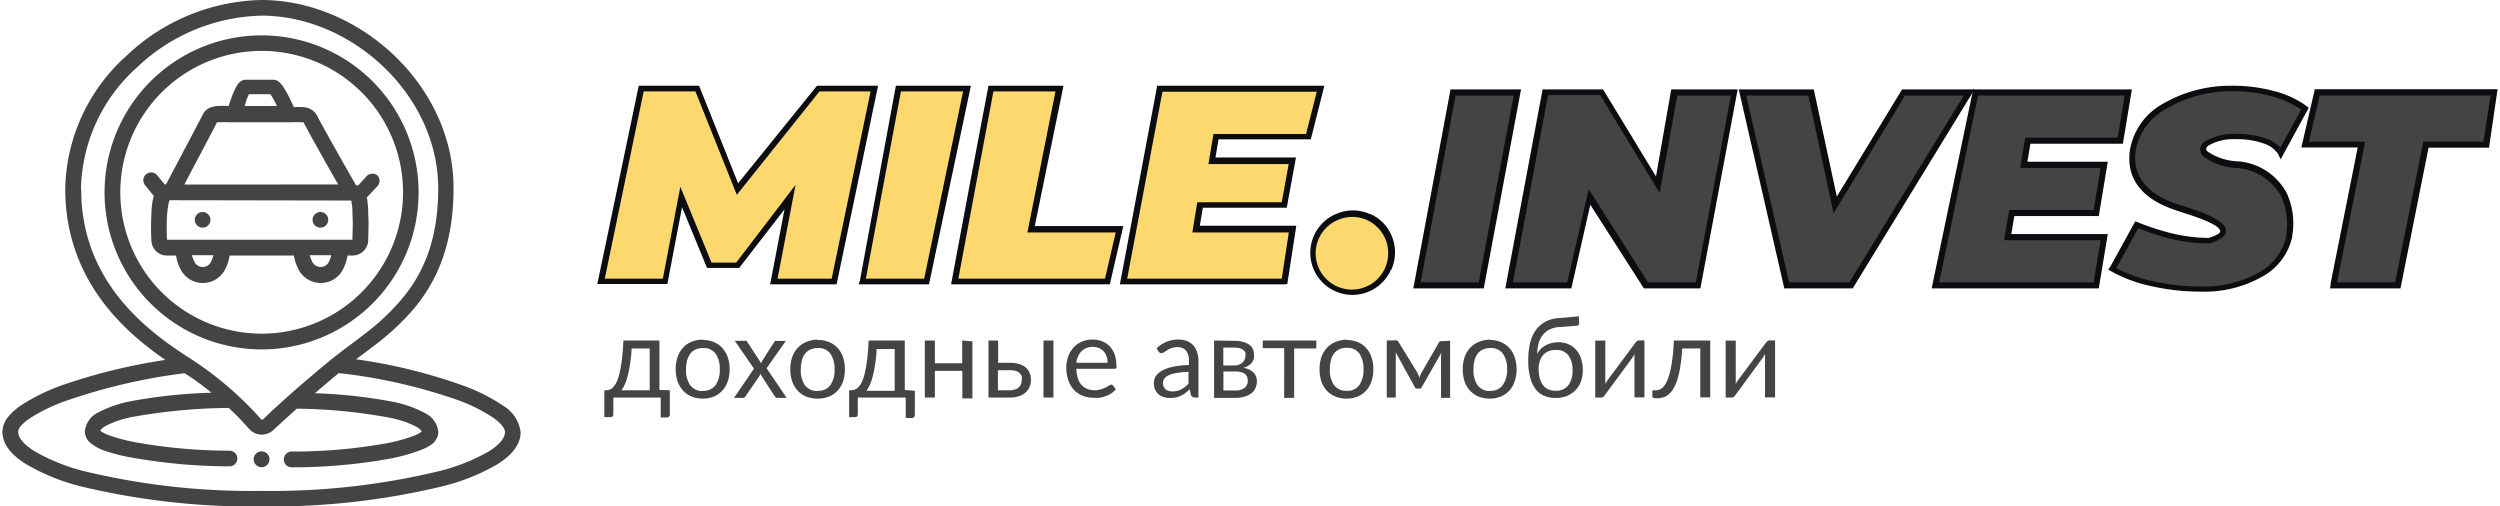 <svg width="311" height="63" xmlns="http://www.w3.org/2000/svg" viewBox="0 0 232.8 47.25"><defs><style>.cls-1,.cls-5{fill:#444442;}.cls-1,.cls-2{fill-rule:evenodd;}.cls-2,.cls-4{fill:#fcd86e;}.cls-3{fill:#0c0d11;}</style></defs><g id="Слой_2" data-name="Слой 2"><g id="Слой_1-2" data-name="Слой 1"><g id="Слой_1-3" data-name="Слой_1"><g id="_1789197079632" data-name=" 1789197079632"><path class="cls-1" d="M7.33,17.58A15.62,15.62,0,0,1,12.59,6.26a17.38,17.38,0,0,1,11.58-4.8c8.42,0,16.49,7.4,16.49,16.12,0,5-1.5,8.08-3.45,10.38A21.08,21.08,0,0,1,34,31c-.46.36-.94.72-1.42,1.08-.66.49-1.32,1-1.9,1.46-2.65,2.17-5.09,4.33-6.37,5.6a.14.14,0,0,1-.07,0,.15.15,0,0,1-.08,0,32.39,32.39,0,0,0-6.54-5.63h0c-4-2.55-10.27-7.12-10.27-15.86Zm-1.47,0c0,8.38,5.3,13.22,9.34,16a53.51,53.51,0,0,0-9.48,2.31A18,18,0,0,0,1.77,37.8,5.5,5.5,0,0,0,.54,38.89,2.24,2.24,0,0,0,0,40.29c0,1.26,1,2.27,2.19,3A19.12,19.12,0,0,0,7.41,45.4a68.2,68.2,0,0,0,16.76,1.85A68.23,68.23,0,0,0,40.94,45.4a19.45,19.45,0,0,0,5.22-2.07c1.24-.77,2.19-1.78,2.19-3a3.35,3.35,0,0,0-1.67-2.5,16.69,16.69,0,0,0-3.79-1.89A50.21,50.21,0,0,0,33,33.52l.36-.27h0l1.5-1.13a23.81,23.81,0,0,0,3.44-3.21c2.17-2.56,3.79-6,3.79-11.33C42.12,8,33.34,0,24.17,0A18.83,18.83,0,0,0,11.59,5.19,17.09,17.09,0,0,0,5.86,17.58ZM31.41,34.79h0c-.78.64-1.54,1.28-2.25,1.9a46,46,0,0,1,7.39.82,10.31,10.31,0,0,1,2.81,1,2.19,2.19,0,0,1,1.31,1.82,1.46,1.46,0,0,1-.57,1.09A4.33,4.33,0,0,1,39,42a16.53,16.53,0,0,1-3.18.85,50.83,50.83,0,0,1-8.74.75.74.74,0,1,1,0-1.47,49.36,49.36,0,0,0,8.47-.72,14.6,14.6,0,0,0,2.88-.77,2.56,2.56,0,0,0,.68-.37l0,0c0-.09-.15-.26-.55-.49a9.32,9.32,0,0,0-2.4-.8,49.78,49.78,0,0,0-8.69-.85c-.91.81-1.67,1.51-2.2,2A1.58,1.58,0,0,1,23,40a26.67,26.67,0,0,0-1.88-1.94,53.24,53.24,0,0,0-8.93.83,9.39,9.39,0,0,0-2.48.81c-.42.23-.54.4-.58.49l0,0a3,3,0,0,0,.72.38,15.92,15.92,0,0,0,3,.77,49.89,49.89,0,0,0,8.34.71.73.73,0,1,1,0,1.46,52,52,0,0,1-8.6-.73A17.43,17.43,0,0,1,9.38,42a4.36,4.36,0,0,1-1.09-.61,1.44,1.44,0,0,1-.6-1.1A2.21,2.21,0,0,1,9,38.45a10.84,10.84,0,0,1,2.89-1,48.09,48.09,0,0,1,7.62-.81A26.3,26.3,0,0,0,17,34.82,53.92,53.92,0,0,0,6.22,37.3,16.45,16.45,0,0,0,2.6,39a4,4,0,0,0-.91.78.87.87,0,0,0-.22.5c0,.46.36,1.09,1.5,1.8A17.84,17.84,0,0,0,7.79,44a66.7,66.7,0,0,0,16.39,1.8A66.61,66.61,0,0,0,40.56,44a18.06,18.06,0,0,0,4.83-1.89c1.13-.71,1.5-1.34,1.5-1.8,0-.26-.23-.71-1.06-1.31a15.1,15.1,0,0,0-3.45-1.71,50.07,50.07,0,0,0-11-2.48ZM11,18A13.19,13.19,0,1,1,24.17,31.13,13.19,13.19,0,0,1,11,18ZM24.17,3.3A14.65,14.65,0,1,0,38.83,18,14.65,14.65,0,0,0,24.17,3.3Zm15,36.89Zm-30.08,0ZM21.07,9.89a7.44,7.44,0,0,0-1,0,2.28,2.28,0,0,0-.7.16,1.23,1.23,0,0,0-.65.59c-.27.54-2.3,4.37-3.45,6.56h-.14l-.68-.84a.73.73,0,0,0-1.14.92l.82,1a4.37,4.37,0,0,0-.12.49A8,8,0,0,0,13.9,20a22.55,22.55,0,0,0,0,2.46,1.44,1.44,0,0,0,1.45,1.38h.85a4.07,4.07,0,0,0,.38,1.2,2.33,2.33,0,0,0,4.24,0,4.07,4.07,0,0,0,.38-1.2h6a4.07,4.07,0,0,0,.38,1.2,2.33,2.33,0,0,0,4.24,0,4.07,4.07,0,0,0,.38-1.2h.48a1.46,1.46,0,0,0,1.45-1.38c0-.74.07-1.63,0-2.43,0-.4,0-.79-.07-1.13,0-.15,0-.31-.07-.47l1-1.06a.74.74,0,0,0,0-1,.73.73,0,0,0-1,.06l-.79.86H33c-1.26-2.18-3.41-6-3.67-6.56a1.52,1.52,0,0,0-1.26-.73,6.12,6.12,0,0,0-.88,0c-.17-.38-.38-.82-.58-1.21a7.25,7.25,0,0,0-.46-.76,1.86,1.86,0,0,0-.26-.31,1.39,1.39,0,0,0-.21-.17.83.83,0,0,0-.43-.11H22.71a.89.89,0,0,0-.67.32,1.85,1.85,0,0,0-.23.34,8,8,0,0,0-.35.77c-.14.37-.28.77-.39,1.13Zm1.54,0h3c-.08-.18-.17-.36-.26-.52A6,6,0,0,0,25,8.79H23c-.06.13-.14.3-.22.5Zm8.72,7.32c-1.22-2.11-2.86-5.07-3.24-5.8l-.18,0a8,8,0,0,0-.93,0H21.14a8,8,0,0,0-.89,0l-.23,0c-.36.72-1.94,3.7-3.05,5.81Zm-.65,6.6h-2a3,3,0,0,0,.19.53.88.88,0,0,0,.82.57.86.86,0,0,0,.81-.57A2.41,2.41,0,0,0,30.68,23.81Zm-11,0h-2a2.41,2.41,0,0,0,.2.53.86.86,0,0,0,1.62,0A2.41,2.41,0,0,0,19.69,23.81ZM15.6,18.68a2.26,2.26,0,0,0-.12.42c-.05.27-.09.6-.12,1a21.53,21.53,0,0,0,0,2.27h17.3c0-.71.06-1.56,0-2.3,0-.38,0-.72-.06-1s0-.27-.06-.36Zm3.08,2.56a.73.73,0,1,0-.73-.73A.73.73,0,0,0,18.68,21.24Zm11.72-.73a.73.73,0,1,1-.73-.73A.73.73,0,0,1,30.4,20.51ZM24.17,43.59a.74.74,0,1,0-.73-.73A.74.74,0,0,0,24.17,43.59Z"/><polygon class="cls-2" points="59.6 8.25 55.85 26.25 61.85 26.25 63.35 18.38 65.97 24.75 68.6 24.75 73.47 18.38 71.97 26.25 77.6 26.25 81.35 8.25 76.1 8.25 68.6 17.62 64.85 8.25 59.6 8.25"/><polygon class="cls-2" points="83.6 8.25 80.22 26.25 86.22 26.25 89.97 8.25 83.6 8.25"/><polygon class="cls-2" points="103.1 26.25 88.85 26.25 92.22 8.25 98.6 8.25 95.97 21.38 104.22 21.38 103.1 26.25"/><polygon class="cls-2" points="119.6 26.25 104.6 26.25 107.97 8.25 122.97 8.25 121.85 12.75 113.22 12.75 112.85 15 120.35 15 119.6 19.13 111.72 19.13 111.35 21.38 120.35 21.38 119.6 26.25"/><path class="cls-3" d="M59.83,8.53,56.2,26h5.42l1.63-8.58,2.91,7.08h2.3L74,17.25,72.32,26h5.05L81,8.53H76.23l-7.71,9.65L64.66,8.53ZM55.57,26.19,59.37,8H65l3.64,9.1L76,8H81.7L77.83,26.53h-6.2l1.34-7L68.74,25h-3l-2.33-5.67-1.37,7.17H55.5l.07-.34Z"/><path class="cls-3" d="M83.83,8.53,80.56,26H86L89.63,8.53ZM80,26.2,83.36,8h7L86.45,26.53H79.88Z"/><path class="cls-3" d="M103.1,26.53H88.51Q90.23,17.24,92,8h7L96.32,21.09h8.26l-1.26,5.44ZM89.19,26h13.68l1-4.31H95.63L98.25,8.53H92.46Z"/><path class="cls-3" d="M119.6,26.53H104.26Q106,17.24,107.74,8h15.6L122.07,13h-8.61l-.28,1.69h7.51l-.86,4.69H112l-.28,1.68h9l-.84,5.44ZM104.94,26h14.42l.66-4.31h-9l.46-2.82h7.88l.65-3.56h-7.49l.47-2.81h8.64l1-3.94h-14.4L104.94,26Z"/><ellipse class="cls-4" cx="125.92" cy="23.6" rx="3.68" ry="3.65" transform="translate(52.77 128.78) rotate(-65.8)"/><path class="cls-3" d="M129.51,25.21l0,.05a3.93,3.93,0,1,1-4.95-5.35,3.87,3.87,0,0,1,3,.05l.06,0a3.86,3.86,0,0,1,2.06,2.2,4,4,0,0,1-.09,3ZM129,25a3.45,3.45,0,0,0,.08-2.58,3.41,3.41,0,0,0-1.77-1.89,3.31,3.31,0,0,0-2.58-.06A3.38,3.38,0,1,0,129,25Z"/><polygon class="cls-1" points="135.35 8.63 131.97 26.62 137.97 26.62 141.35 8.63 135.35 8.63"/><polygon class="cls-1" points="146.22 26.62 140.6 26.62 143.97 8.63 149.22 8.63 154.47 17.25 155.97 8.63 161.6 8.63 158.22 26.62 153.35 26.62 148.1 18.38 146.22 26.62"/><polygon class="cls-1" points="166.47 26.62 162.35 8.63 168.72 8.63 170.97 19.13 177.35 8.63 183.5 8.63 172.47 26.62 166.47 26.62"/><polygon class="cls-1" points="180.35 26.62 184.1 8.63 198.35 8.63 197.6 13.12 188.97 13.12 188.6 15.38 196.1 15.38 195.35 19.87 187.47 19.87 187.1 22.12 196.1 22.12 195.35 26.62 180.35 26.62"/><path class="cls-1" d="M196.85,25.12,199.1,21a17.87,17.87,0,0,0,6.75,1.5c3.75-1.13-1.5-2.63-2.63-3s-4.87-1.5-4.5-5.25,4.88-6,9.38-6a11.41,11.41,0,0,1,6.75,1.87l-2.25,4.13c-.25-.5-1.43-1.5-4.13-1.5-3.37,0-4.87,1.87,0,2.62s5.25,4.5,4.88,6.75-3,4.88-8.25,4.88a17,17,0,0,1-8.25-1.88Z"/><polygon class="cls-1" points="220.1 13.5 217.47 26.62 223.47 26.62 226.1 13.5 231.72 13.5 232.47 8.63 215.97 8.63 214.85 13.5 220.1 13.5"/><path class="cls-3" d="M135.58,8.91l-3.26,17.43h5.42L141,8.91ZM131.7,26.57l3.41-18.23h6.58q-1.74,9.29-3.48,18.57h-6.58Z"/><path class="cls-3" d="M146.22,26.91h-6q1.73-9.28,3.48-18.57h5.64l4.94,8.12,1.42-8.12h6.2q-1.74,9.29-3.48,18.57h-5.27l-5-7.81-1.77,7.81Zm-5.28-.57H146l2-8.69,5.53,8.69H158l3.27-17.43h-5L154.62,18l-5.55-9.13h-4.86l-3.27,17.43Z"/><path class="cls-3" d="M166.2,26.69,162,8.34h7l2.15,10,6.09-10H184L172.63,26.91h-6.38ZM162.7,8.91l4,17.43h5.62L183,8.91h-5.49l-6.66,11-2.36-11Z"/><path class="cls-3" d="M180.07,26.57l3.8-18.23h14.81l-.84,5.07h-8.63l-.28,1.68h7.5l-.84,5.07h-7.88l-.28,1.68h9l-.84,5.07H180l.07-.34Zm4.26-17.66L180.7,26.34h14.41l.65-3.93h-9l.47-2.82h7.88l.65-3.93h-7.5l.47-2.82h8.63L198,8.91Z"/><path class="cls-3" d="M196.6,25,199,20.64l.23.1a24.37,24.37,0,0,0,3.06,1,15.24,15.24,0,0,0,3.55.46c.85-.27,1.14-.49,1.08-.68-.19-.63-2.43-1.35-3.45-1.67l-.41-.14c-1.29-.42-5-1.64-4.59-5.51a6.07,6.07,0,0,1,3-4.46A12.58,12.58,0,0,1,208.1,8a14.63,14.63,0,0,1,3.85.5A8.79,8.79,0,0,1,215,9.91l.18.15-2.62,4.8-.24-.49a2.56,2.56,0,0,0-1.39-1,7.31,7.31,0,0,0-2.49-.38,4.69,4.69,0,0,0-2.6.58.48.48,0,0,0-.23.29.35.35,0,0,0,.14.28,5.39,5.39,0,0,0,2.74.91l.12,0A5.66,5.66,0,0,1,213.12,18a6.76,6.76,0,0,1,.52,4v.1a5.61,5.61,0,0,1-2.87,3.75,10.94,10.94,0,0,1-5.66,1.36,20.76,20.76,0,0,1-4.56-.5,13.27,13.27,0,0,1-3.84-1.42l-.23-.14.13-.23Zm2.63-3.64-2,3.67a13.54,13.54,0,0,0,3.43,1.21,20.33,20.33,0,0,0,4.44.49,10.56,10.56,0,0,0,5.38-1.28,5.08,5.08,0,0,0,2.59-3.36l0-.1a6.32,6.32,0,0,0-.47-3.69,5.17,5.17,0,0,0-4.07-2.62l-.12,0a5.81,5.81,0,0,1-3.05-1.07.85.85,0,0,1-.3-.76,1,1,0,0,1,.45-.66,5.3,5.3,0,0,1,2.94-.69,7.85,7.85,0,0,1,2.68.41,3.68,3.68,0,0,1,1.41.85l1.93-3.53A8.94,8.94,0,0,0,211.8,9a13.94,13.94,0,0,0-3.7-.49,12,12,0,0,0-6.33,1.71,5.48,5.48,0,0,0-2.76,4c-.35,3.41,3,4.53,4.2,4.92l.41.13c1.1.35,3.54,1.14,3.81,2.05.16.52-.21,1-1.5,1.39h-.08a15.16,15.16,0,0,1-3.73-.48,22.78,22.78,0,0,1-2.89-.95Z"/><path class="cls-3" d="M220.38,13.55l-2.56,12.79h5.42l2.63-13.12h5.61l.66-4.31H216.2l-1,4.31h5.23l-.06.33Zm-3.18,13,2.55-12.79h-5.26l1.26-5.44H232.8L232,13.78h-5.64l-2.62,13.13h-6.58l.07-.34Z"/><path class="cls-5" d="M60.39,36.41v-3.9H58.7c0,.54-.08,1-.14,1.44s-.14.79-.22,1.11a4.65,4.65,0,0,1-.27.8,2.5,2.5,0,0,1-.32.55Zm1.88,0v2.25a.29.29,0,0,1-.08.21.26.26,0,0,1-.19.08h-.58V37.09H57v1.56a.33.33,0,0,1-.06.19.25.25,0,0,1-.2.08h-.58V36.41h.17a1.15,1.15,0,0,0,.36-.07A.79.79,0,0,0,57,36.1a1.8,1.8,0,0,0,.32-.49,4.38,4.38,0,0,0,.27-.84,11.93,11.93,0,0,0,.21-1.25c.06-.49.11-1.07.14-1.75H61.3v4.61Zm3.1-4.69a2.76,2.76,0,0,1,1,.19,2.21,2.21,0,0,1,.79.55,2.55,2.55,0,0,1,.51.86,3.41,3.41,0,0,1,.18,1.14,3.35,3.35,0,0,1-.18,1.13,2.46,2.46,0,0,1-.51.86,2.21,2.21,0,0,1-.79.55,2.76,2.76,0,0,1-1,.19A2.71,2.71,0,0,1,64.31,37a2.24,2.24,0,0,1-.8-.55,2.46,2.46,0,0,1-.51-.86,3.35,3.35,0,0,1-.18-1.13A3.41,3.41,0,0,1,63,33.29a2.55,2.55,0,0,1,.51-.86,2.24,2.24,0,0,1,.8-.55A2.71,2.71,0,0,1,65.37,31.69Zm0,4.74a1.34,1.34,0,0,0,1.17-.53,2.42,2.42,0,0,0,.39-1.47A2.46,2.46,0,0,0,66.54,33a1.37,1.37,0,0,0-1.17-.53,1.68,1.68,0,0,0-.7.14,1.25,1.25,0,0,0-.49.39,1.84,1.84,0,0,0-.3.63,3.67,3.67,0,0,0-.1.85,2.42,2.42,0,0,0,.4,1.47,1.37,1.37,0,0,0,1.18.53Zm7.84.66h-.9a.24.24,0,0,1-.18-.06.76.76,0,0,1-.11-.14l-1.34-2.08s0,.1,0,.14a.54.54,0,0,1-.07.13l-1.24,1.81a.76.76,0,0,1-.11.14.22.22,0,0,1-.17.06h-.83l1.86-2.73-1.79-2.59h.9a.27.27,0,0,1,.17,0,.29.29,0,0,1,.09.1l1.31,2a1.3,1.3,0,0,1,.13-.3L72,31.93a.4.4,0,0,1,.1-.12.2.2,0,0,1,.13,0h.86l-1.79,2.54,1.87,2.78Zm2.86-5.4a2.69,2.69,0,0,1,1.05.19,2.24,2.24,0,0,1,.8.55,2.55,2.55,0,0,1,.51.86,3.41,3.41,0,0,1,.17,1.14,3.35,3.35,0,0,1-.17,1.13,2.46,2.46,0,0,1-.51.86,2.24,2.24,0,0,1-.8.55A3,3,0,0,1,75,37a2.16,2.16,0,0,1-.8-.55,2.46,2.46,0,0,1-.51-.86,3.35,3.35,0,0,1-.18-1.13,3.41,3.41,0,0,1,.18-1.14,2.4,2.4,0,0,1,.51-.86,2.16,2.16,0,0,1,.8-.55A2.69,2.69,0,0,1,76.07,31.69Zm0,4.74a1.35,1.35,0,0,0,1.18-.53,2.42,2.42,0,0,0,.39-1.47A2.46,2.46,0,0,0,77.25,33a1.37,1.37,0,0,0-1.18-.53,1.67,1.67,0,0,0-.69.14,1.25,1.25,0,0,0-.49.39,1.68,1.68,0,0,0-.3.63,3.67,3.67,0,0,0-.1.85,2.42,2.42,0,0,0,.39,1.47,1.41,1.41,0,0,0,1.19.53Zm7.18,0v-3.9H81.56c0,.54-.08,1-.14,1.44s-.14.79-.22,1.11a4.65,4.65,0,0,1-.27.8,2.5,2.5,0,0,1-.32.55Zm1.88,0v2.25a.29.29,0,0,1-.08.21.26.26,0,0,1-.19.08h-.58V37.09H79.81v1.56a.33.33,0,0,1-.06.19.25.25,0,0,1-.2.08H79V36.41h.17a1.27,1.27,0,0,0,.37-.07.82.82,0,0,0,.34-.24,1.6,1.6,0,0,0,.32-.49,4.38,4.38,0,0,0,.27-.84,11.93,11.93,0,0,0,.21-1.25c.06-.49.11-1.07.14-1.75h3.37v4.61Zm5.37-4.61v5.32h-.94V34.6H87v2.49h-.94V31.77H87v2.12h2.55V31.77ZM94,36.41a1.44,1.44,0,0,0,.49-.08.77.77,0,0,0,.34-.2.81.81,0,0,0,.21-.3,1.1,1.1,0,0,0,.06-.37,1.36,1.36,0,0,0,0-.36.72.72,0,0,0-.2-.29.9.9,0,0,0-.35-.2,1.56,1.56,0,0,0-.52-.07H92.88v1.87Zm0-2.56a2.76,2.76,0,0,1,.93.14,1.47,1.47,0,0,1,.6.35,1.25,1.25,0,0,1,.33.51,1.7,1.7,0,0,1,.1.59,1.59,1.59,0,0,1-.13.66,1.38,1.38,0,0,1-.37.52,1.64,1.64,0,0,1-.61.34,2.37,2.37,0,0,1-.83.13H92V31.77h.9v2.08Zm4.06-2.08v5.32h-.93V31.77Zm5.05,2.08a1.89,1.89,0,0,0-.09-.6,1.24,1.24,0,0,0-.27-.46,1.1,1.1,0,0,0-.43-.31,1.48,1.48,0,0,0-.57-.11,1.43,1.43,0,0,0-1.06.39,1.84,1.84,0,0,0-.49,1.09Zm.75,2.49a1.83,1.83,0,0,1-.41.37,2.27,2.27,0,0,1-.52.25,2.65,2.65,0,0,1-.57.15,3.79,3.79,0,0,1-.58,0,2.61,2.61,0,0,1-1-.19,2.18,2.18,0,0,1-.8-.54,2.7,2.7,0,0,1-.53-.89,3.76,3.76,0,0,1-.19-1.22,3,3,0,0,1,.18-1,2.35,2.35,0,0,1,.49-.84,2.2,2.2,0,0,1,.78-.55,2.48,2.48,0,0,1,1-.2,2.3,2.3,0,0,1,.88.16,2,2,0,0,1,.71.46,2.21,2.21,0,0,1,.46.74,2.93,2.93,0,0,1,.17,1,.64.64,0,0,1,0,.3s-.09.07-.18.07h-3.55a3.18,3.18,0,0,0,.14.88,1.69,1.69,0,0,0,.34.62,1.31,1.31,0,0,0,.53.37,1.83,1.83,0,0,0,.68.13,1.87,1.87,0,0,0,.61-.09,3,3,0,0,0,.43-.17,1.7,1.7,0,0,0,.31-.18.43.43,0,0,1,.21-.08.2.2,0,0,1,.18.09l.26.34Zm6.8-1.65a7.83,7.83,0,0,0-1.1.11,2.87,2.87,0,0,0-.74.21,1,1,0,0,0-.41.31.64.64,0,0,0-.13.4.8.8,0,0,0,.07.36.76.76,0,0,0,.18.25.92.92,0,0,0,.28.14,1.29,1.29,0,0,0,.35.05,2.14,2.14,0,0,0,.45-.05,1.77,1.77,0,0,0,.38-.15,2.56,2.56,0,0,0,.35-.22,3,3,0,0,0,.32-.3V34.7Zm-3-2.17a3.14,3.14,0,0,1,.95-.63,3,3,0,0,1,1.13-.21,2.14,2.14,0,0,1,.79.14,1.78,1.78,0,0,1,.59.41,1.88,1.88,0,0,1,.35.64,2.66,2.66,0,0,1,.12.82v3.4h-.41A.41.41,0,0,1,111,37a.29.29,0,0,1-.12-.17l-.1-.51c-.14.13-.28.25-.41.35a2.22,2.22,0,0,1-.42.25,2.36,2.36,0,0,1-.47.16,3,3,0,0,1-.55.05,1.92,1.92,0,0,1-.59-.09,1.25,1.25,0,0,1-.47-.25,1.43,1.43,0,0,1-.32-.44,1.54,1.54,0,0,1-.12-.63,1.25,1.25,0,0,1,.17-.61,1.6,1.6,0,0,1,.57-.51,3.35,3.35,0,0,1,1-.37,7.82,7.82,0,0,1,1.53-.17v-.41a1.41,1.41,0,0,0-.27-.94,1,1,0,0,0-.78-.32,1.64,1.64,0,0,0-.58.09,2.49,2.49,0,0,0-.4.19l-.3.2a.46.46,0,0,1-.24.08.22.22,0,0,1-.16-.05.34.34,0,0,1-.12-.12l-.17-.3Zm7.4,3.91a1.3,1.3,0,0,0,.83-.24.83.83,0,0,0,.3-.67,1,1,0,0,0-.06-.35.68.68,0,0,0-.18-.27,1,1,0,0,0-.35-.17,1.73,1.73,0,0,0-.54-.07h-1.14v1.77Zm-1.15-4v1.67h1a1.21,1.21,0,0,0,.43-.07.88.88,0,0,0,.33-.18.82.82,0,0,0,.3-.65.66.66,0,0,0,0-.28.49.49,0,0,0-.18-.25.85.85,0,0,0-.33-.17,1.47,1.47,0,0,0-.5-.07Zm1-.63a3.05,3.05,0,0,1,.85.1,2,2,0,0,1,.58.27,1,1,0,0,1,.33.4,1.21,1.21,0,0,1,.1.5,1.59,1.59,0,0,1,0,.36,1.47,1.47,0,0,1-.17.36,1.06,1.06,0,0,1-.32.31,1.51,1.51,0,0,1-.51.22,1.75,1.75,0,0,1,.94.42,1.11,1.11,0,0,1,.33.84,1.41,1.41,0,0,1-.15.67,1.27,1.27,0,0,1-.43.49,1.81,1.81,0,0,1-.63.28,2.78,2.78,0,0,1-.78.1h-2V31.77Zm7.61.71h-2v4.61h-.93V32.48h-2v-.71h5v.71Zm2.91-.79a2.69,2.69,0,0,1,1,.19,2.24,2.24,0,0,1,.8.55,2.38,2.38,0,0,1,.5.86,3.41,3.41,0,0,1,.18,1.14,3.35,3.35,0,0,1-.18,1.13,2.3,2.3,0,0,1-.5.86,2.24,2.24,0,0,1-.8.55,2.69,2.69,0,0,1-1,.19,2.78,2.78,0,0,1-1.06-.19,2.24,2.24,0,0,1-.8-.55,2.46,2.46,0,0,1-.51-.86,3.62,3.62,0,0,1-.17-1.13,3.69,3.69,0,0,1,.17-1.14,2.55,2.55,0,0,1,.51-.86,2.24,2.24,0,0,1,.8-.55A2.78,2.78,0,0,1,125.47,31.69Zm0,4.74a1.33,1.33,0,0,0,1.17-.53,2.42,2.42,0,0,0,.39-1.47,2.46,2.46,0,0,0-.39-1.48,1.35,1.35,0,0,0-1.17-.53,1.68,1.68,0,0,0-.7.14,1.33,1.33,0,0,0-.49.39,1.67,1.67,0,0,0-.29.63,3.2,3.2,0,0,0-.1.85,2.42,2.42,0,0,0,.39,1.47,1.39,1.39,0,0,0,1.19.53Zm9.64-4.67v5.33h-.85V33.56c0-.1,0-.21,0-.33a3.07,3.07,0,0,1,.05-.34l-1.85,3.24a.32.32,0,0,1-.11.12.22.22,0,0,1-.16,0h-.1a.3.3,0,0,1-.16,0,.25.25,0,0,1-.11-.12L130,32.88c0,.1,0,.22,0,.34a2.12,2.12,0,0,1,0,.34v3.53h-.84V31.76h.75a.41.41,0,0,1,.19,0,.35.35,0,0,1,.17.17L132,34.74a3.89,3.89,0,0,1,.21.51,3,3,0,0,1,.21-.51L134,32a.33.33,0,0,1,.16-.17.45.45,0,0,1,.2,0Zm3.72-.07a2.69,2.69,0,0,1,1,.19,2.34,2.34,0,0,1,.8.55,2.38,2.38,0,0,1,.5.86,3.41,3.41,0,0,1,.18,1.14,3.35,3.35,0,0,1-.18,1.13,2.3,2.3,0,0,1-.5.86,2.34,2.34,0,0,1-.8.55,2.69,2.69,0,0,1-1,.19,2.74,2.74,0,0,1-1.06-.19,2.24,2.24,0,0,1-.8-.55,2.46,2.46,0,0,1-.51-.86,3.62,3.62,0,0,1-.17-1.13,3.69,3.69,0,0,1,.17-1.14,2.55,2.55,0,0,1,.51-.86,2.24,2.24,0,0,1,.8-.55A2.74,2.74,0,0,1,138.83,31.69Zm0,4.74A1.34,1.34,0,0,0,140,35.9a2.42,2.42,0,0,0,.39-1.47A2.46,2.46,0,0,0,140,33a1.37,1.37,0,0,0-1.17-.53,1.68,1.68,0,0,0-.7.14,1.33,1.33,0,0,0-.49.39,1.67,1.67,0,0,0-.29.63,3.2,3.2,0,0,0-.1.85,2.42,2.42,0,0,0,.39,1.47,1.38,1.38,0,0,0,1.19.53Zm6.11,0a1.46,1.46,0,0,0,1.19-.5,2.21,2.21,0,0,0,.4-1.41,2.24,2.24,0,0,0-.39-1.4,1.37,1.37,0,0,0-1.16-.5,2,2,0,0,0-.67.11,1.37,1.37,0,0,0-.5.35,1.47,1.47,0,0,0-.32.56,2.19,2.19,0,0,0-.12.75,3.69,3.69,0,0,0,.1.86,2,2,0,0,0,.3.64,1.28,1.28,0,0,0,.49.4,1.59,1.59,0,0,0,.68.14Zm.36-5.95a2.49,2.49,0,0,0-.92.24,1.73,1.73,0,0,0-.63.51,2.22,2.22,0,0,0-.38.77,4.41,4.41,0,0,0-.14,1,1.6,1.6,0,0,1,.32-.45,2,2,0,0,1,.46-.35,2.11,2.11,0,0,1,.56-.22,2.61,2.61,0,0,1,.64-.08,2.4,2.4,0,0,1,.95.19,2,2,0,0,1,.72.53,2.25,2.25,0,0,1,.45.82,3.23,3.23,0,0,1,.16,1.06,3.06,3.06,0,0,1-.18,1.08,2.13,2.13,0,0,1-.52.81,2.33,2.33,0,0,1-.8.53,2.93,2.93,0,0,1-1.05.18,2.83,2.83,0,0,1-1-.18,1.93,1.93,0,0,1-.81-.59,3,3,0,0,1-.53-1.08,5.87,5.87,0,0,1-.2-1.64,7.48,7.48,0,0,1,.15-1.55A3.72,3.72,0,0,1,143,30.9a2.62,2.62,0,0,1,.88-.84,3,3,0,0,1,1.31-.38l1.9-.17,0,.49a.4.4,0,0,1,0,.27.26.26,0,0,1-.22.12l-1.6.13Zm7.94,1.25v5.32h-.93V33.48a1.85,1.85,0,0,1,0-.23,1.94,1.94,0,0,1,0-.24l-.09.19-.1.17-2.57,3.49a1,1,0,0,1-.14.16.28.28,0,0,1-.19.07h-.57V31.78h.94v3.61a1.55,1.55,0,0,1,0,.21l0,.24c0-.06.07-.13.1-.18l.09-.16L152.34,32a.75.75,0,0,1,.15-.16.25.25,0,0,1,.19-.08Zm6.14,5.32h-.93V32.51h-1.68a17.14,17.14,0,0,1-.19,1.74,7.56,7.56,0,0,1-.3,1.26,4.15,4.15,0,0,1-.39.84,2.26,2.26,0,0,1-.46.5,1.28,1.28,0,0,1-.5.24,2.08,2.08,0,0,1-.5.07q-.45,0-.45-.15v-.59h.27a1.24,1.24,0,0,0,.37-.06.94.94,0,0,0,.36-.24,2.24,2.24,0,0,0,.34-.51,4.73,4.73,0,0,0,.29-.84,9.45,9.45,0,0,0,.23-1.25c.07-.49.12-1.07.15-1.75h3.39v5.32Zm6.05-5.32v5.32h-.94V33.48a1.85,1.85,0,0,1,0-.23l0-.24c0,.07-.07.13-.1.19a1,1,0,0,1-.1.17l-2.56,3.49a1.1,1.1,0,0,1-.15.16.26.26,0,0,1-.19.07h-.57V31.78h.94v3.61a1.55,1.55,0,0,1,0,.21,1.94,1.94,0,0,1,0,.24l.09-.18c0-.06.07-.11.1-.16L164.52,32a.75.75,0,0,1,.15-.16.25.25,0,0,1,.19-.08Z"/></g></g></g></g></svg>